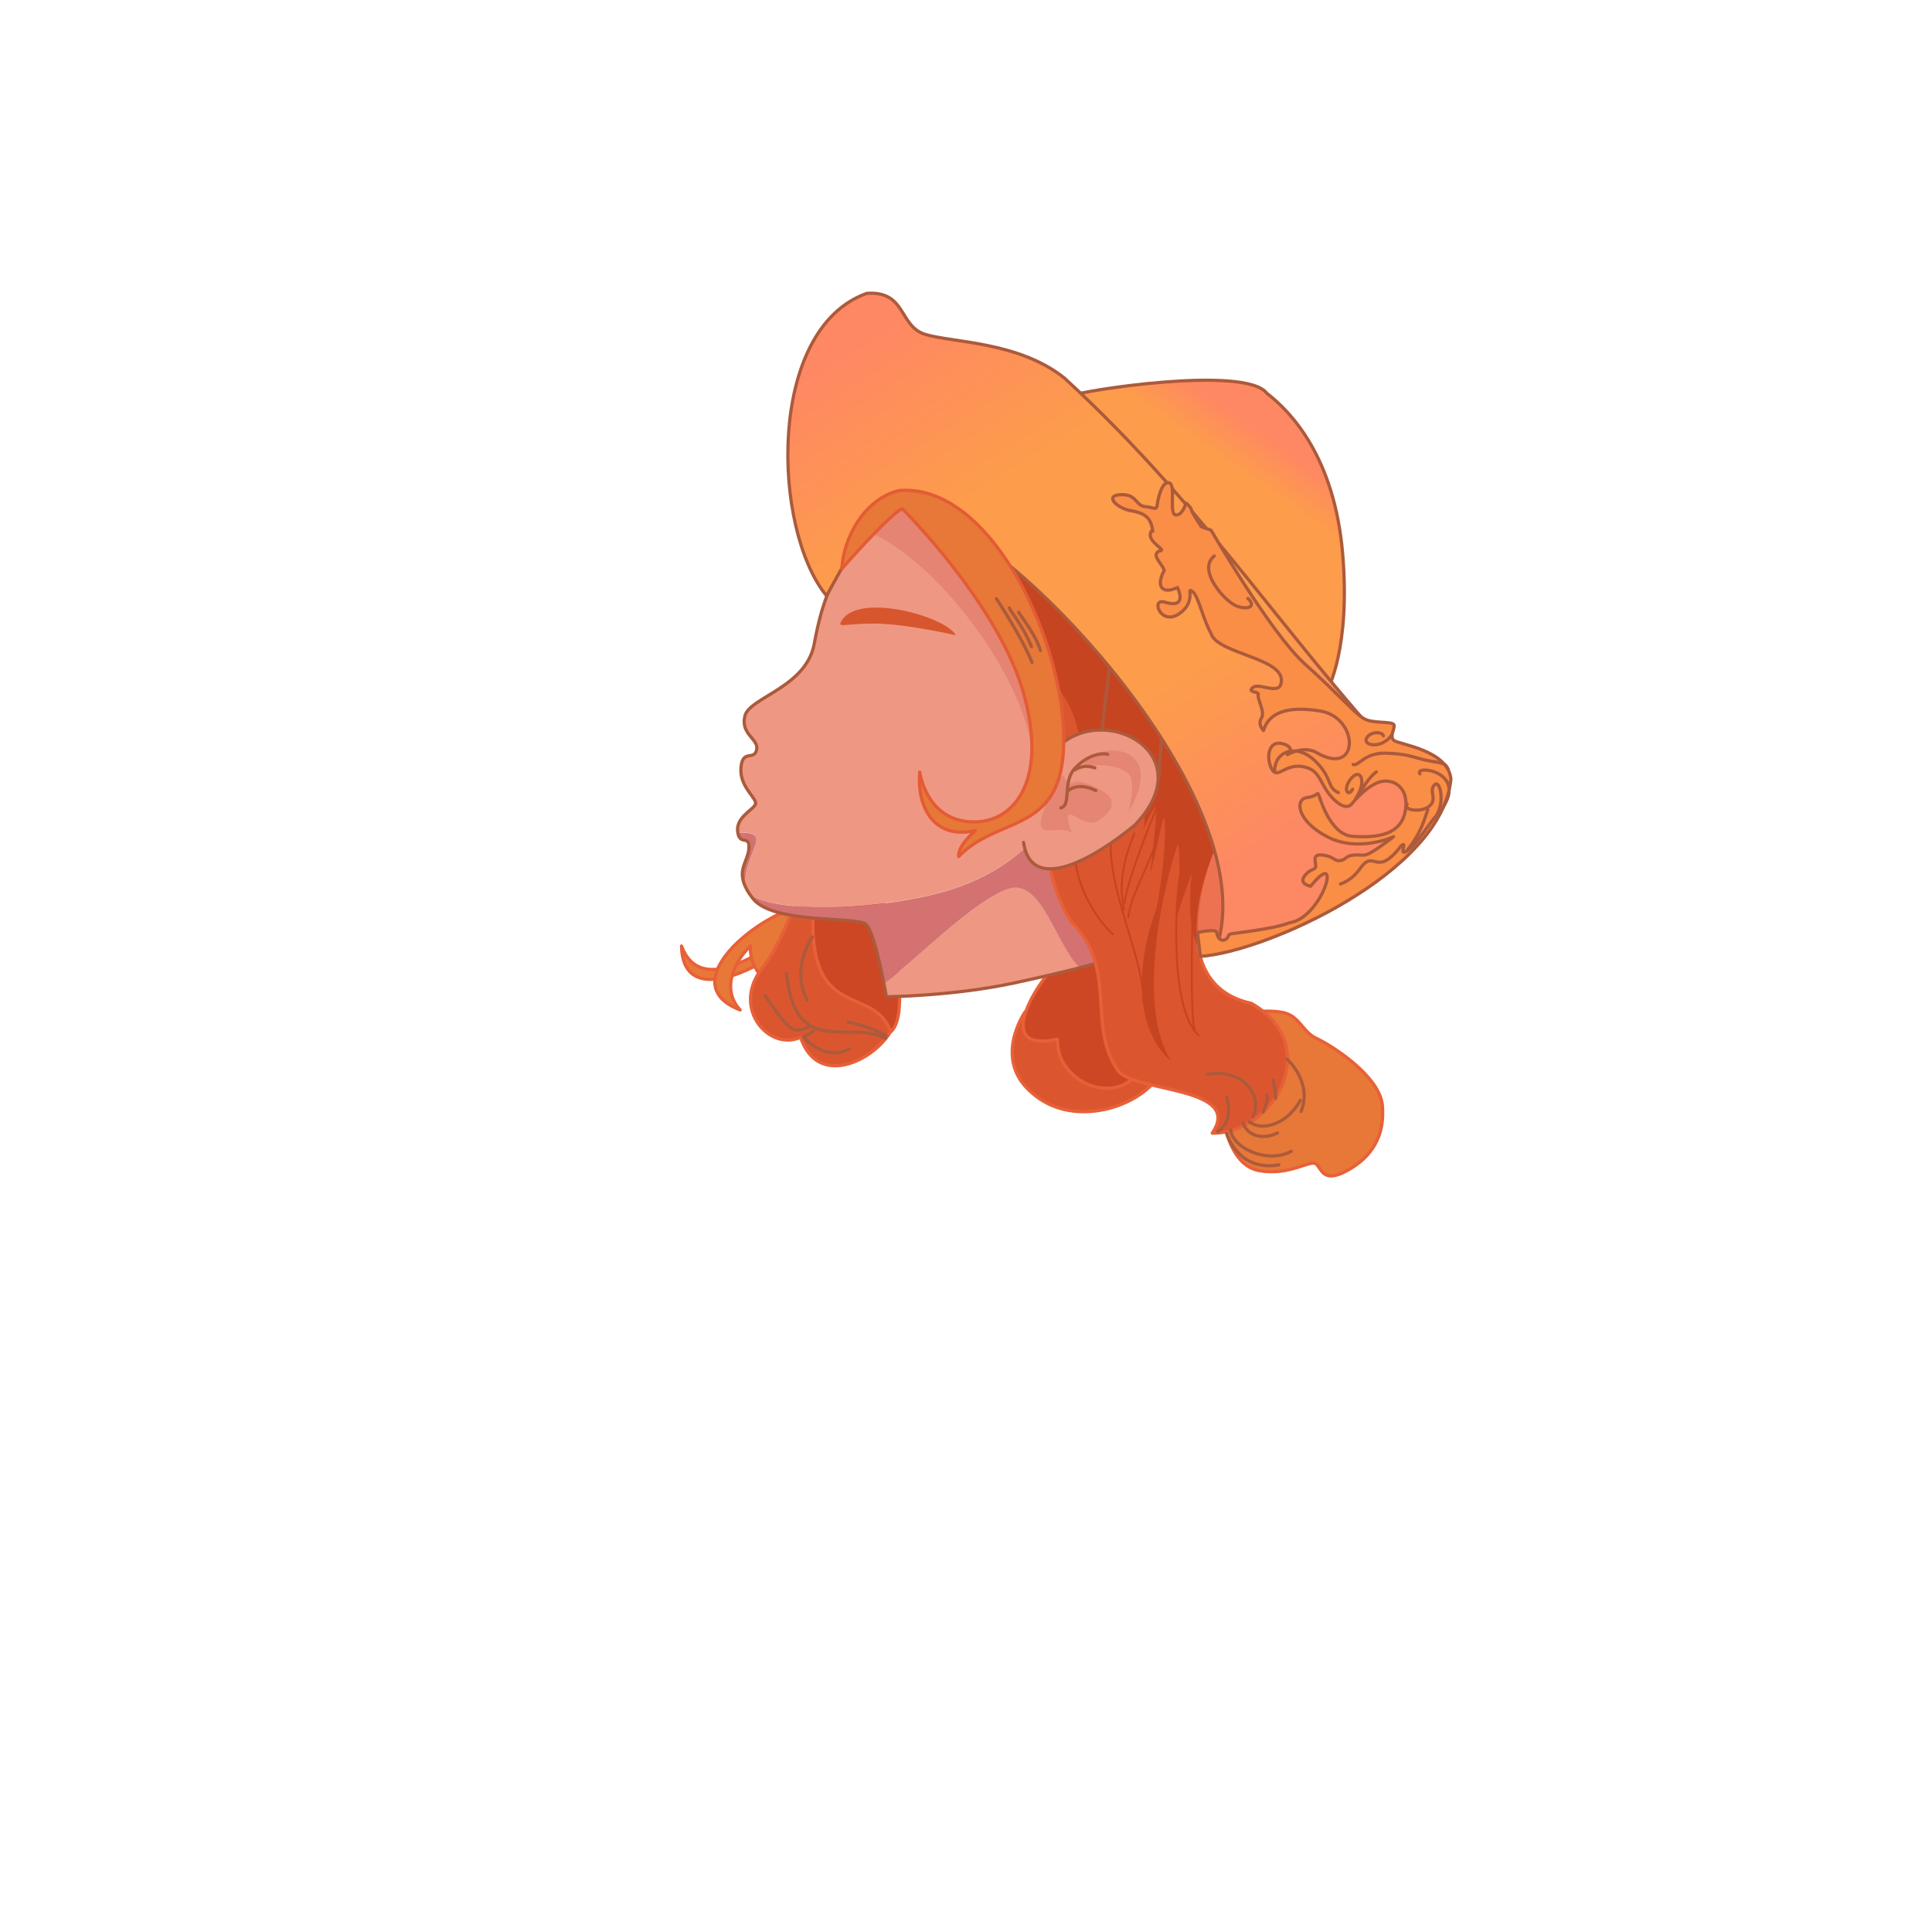 <svg version="1.1" id="图层_1" xmlns="http://www.w3.org/2000/svg" x="0" y="0" viewBox="0 0 1024 1024" style="enable-background:new 0 0 1024 1024" xml:space="preserve"><style>.st0,.st1,.st2{fill:#e77838;stroke:#e86038;stroke-width:1.701;stroke-linecap:round;stroke-linejoin:round;stroke-miterlimit:10}.st1,.st2{fill:#db562f}.st2{fill:#cd4724}.st3{fill:#ee9883}.st5,.st8{fill:none;stroke-linecap:round;stroke-linejoin:round;stroke-miterlimit:10}.st5{stroke:#ac5a3c;stroke-width:1.701}.st8{stroke:#c74421}.st13{fill:#e58574}</style><path class="st0" d="M404.4 504.2c-10.3 5.4-34.7 20.1-43.2-2.8.7 31.3 36.5 12.8 45.3 7l-2.1-4.2z"/><path class="st0" d="M430.3 479.7c-22-.4-76.6 40.8-38 55.6-10.7-11.5-2.2-26.8 5.5-33.9-1.1 8.5 7.3 26.2 18 11.7l26.6-28.3s2.4-6.2-12.1-5.1z"/><path class="st1" d="M465.5 511.8c-2.8-7.6-8.6-29-12.8-32.8l-32.5 2.8s-7.2 20.4-17.3 32.8c-14.6 20.6 5 42.6 21.4 35.2 9 26.8 38.2 12.8 47.6-2.8 1-3.8-3.6-27.6-6.4-35.2z"/><path class="st2" d="M476.6 520c0-5.2-4.5-38.7-8.6-41.8s-18.6-8.3-18.6-8.3L431 482.4c-3 59.9 32.2 39 41.1 64.5 6.2-5.4 4.5-21.7 4.5-26.9z"/><path class="st1" d="M597 541.8s-10-1-10.4-2.1l-43.2-3.5s-18 25.5 4.1 43.5c35 30.1 103.5-19 49.5-37.9z"/><path class="st2" d="M604.6 515.2c-3.1-4.1-20-16.6-20-16.6l-23.5 12.1c-5.9 2.3-38.8 48.4-.6 40.1-1 25.9 39.9 39.3 47.3 7.2.4-5.2-.1-38.6-3.2-42.8z"/><path class="st3" d="M534.6 471c-19.1 6.9-48 36.8-66.2 50.4.8 4.1 1.3 7 1.3 7s35.2-.3 67.7-7.3c17.5-3.7 28.7-6.4 35.3-8.2-12.7-11.1-20.5-47.6-38.1-41.9z"/><path class="st3" d="M400.9 445.6c-.7 5.9-9 17.9-4.5 26.8s50.1 12.7 96.7 2 61.5-38.7 61.5-38.7l15.9 12.8s4.9 8.5 9.3 16.3c-.2-57.6 5.5-93.8-15.1-140.2-9.3-9-58.7-42.8-64.9-45.6s-26.9-6.2-26.9-6.2l-7.6 1c-15.9 27.8-26 25.7-33.6 66.7-3.8 23.8-34.5 29-36.9 39s7.6 12.1 6.2 18-7.6-.7-8.3 9.7 9.3 16.2 7.6 19.3c-1.8 3.1-10.5 7.1-9.3 14.7 6.2-.1 10.3.6 9.9 4.4z"/><path d="M579.1 487.3c.1-1 .4-10.2.6-22.4-4.4-7.8-9.3-16.3-9.3-16.3l-15.9-12.8s-14.8 28-61.5 38.7-92.1 6.8-96.6-2.1 3.8-21 4.5-26.8c.4-3.8-3.8-4.4-10-4.3 1.1 7.3 6.5.9 5.8 8.8-18.5 43.3 46.5 33.9 62.2 40 3.4 3.2 7.4 21.2 9.4 31.4 18.2-13.5 47.1-43.6 66.2-50.4 17.8-5.8 25.3 30.8 38.1 41.9 5.6-1.5 7.9-2.2 7.9-2.2s-1.8-20.4-1.4-23.5z" style="fill:#d47272"/><path class="st5" d="M579.1 487.3c.3-38.7 7.4-123.4-14.5-162.6-9.3-9-58.7-42.8-64.9-45.6s-26.9-6.2-26.9-6.2l-7.6 1c-15.9 27.8-25.8 25.6-33.5 66.6-3.8 23.8-34.5 29-36.9 39s7.6 12.1 6.2 18-7.6-.7-8.3 9.7 9.3 16.2 7.6 19.3-10.4 6.9-9.3 14.5 6.6 1 5.9 9-8.6 12.4 2.1 26.2 55.2 9.3 60.1 13.8 10.7 38.3 10.7 38.3 35.2-.3 67.7-7.3 43.2-10.4 43.2-10.4-2-20.2-1.6-23.3z"/><path d="M534.2 301.2c-13.5-23.8-57-45.2-58.7-45.6s-18.6 3.5-18.6 3.5l-1.7 21.1c38.7 10.8 93.5 84.6 91.8 124.7 0 0 .7-79.9-12.8-103.7z" style="fill:#e68473"/><path class="st0" d="M732.7 586c-1.4-15.9-27.3-32.1-34.9-35.6s-9-12.1-18-13.8-20.7.3-20.7.3l-11 54.5s2.8 25.9 19 29 27.3-5.9 30.4-3.5 3.5 10.7 16.6 3.5 20-18.5 18.6-34.4z"/><path d="M639.2 436.8c-27.2 21.3-27.3 34.6-11.8 65 3.1 2.8 27.3-6.9 31.4-8.3.2-3.7 2.5-29.8 2.1-32.8l-21.7-23.9z" style="fill:#ed7252"/><path class="st1" d="M663.3 531.8c-45.8-9.9-25.2-70.2-19-87.3 0 0-2.1-48.3-16.9-71.8s-63.5-74.6-66.3-74.9-23.5.3-23.5.3c.4 13.7 11.2 72.2 13.5 88.4 4.7 31.4-3.5 69.6 16.5 101.9 25.6 25.5 7.8 54.5 25.2 79.4 9.5 11.2 66.4 8.2 49.7 32.8 33.1.3 59.3-46.5 20.8-68.8z"/><path class="st8" d="M569.4 446.9c-.7 29.3 20.4 48.3 20.4 48.3M589.1 442.4c-3.7 26.5 18.7 69.2 16.6 88.4"/><path class="st8" d="M601.2 441.7c-8.6 21.1-6.9 32.1-5.5 40.4M612.2 448.2c-5.5 14.8-13.1 27.6-14.2 38"/><path class="st8" d="M615 423.7c-6.6 15.2-17.6 43.8-19 54.9M626 461.7c-3.1 11-6.5 73.3 9.3 87"/><path class="st8" d="M633.3 546.3c-3.2-6.7-1.1-92.2 1-98.4"/><path d="M652.3 427.9c.7-4.8-64.6-115-75.6-124.6s-43.5-13.1-43.5-13.1l21.1 61.8c7.6 17.3 12.4 16.9 16.9 34.5s6.6 30 6.6 30l11-13.1c16.4 10.7 18.7 16.9 17.6 35.9 0-1.4 6.6-14.8 6.6-11s-2.4 27.6-3.5 34.5c3.8-10.7 7.3-35.9 7.9-27.6s-1 29.3-4.5 46.6c-10.7 28.1-12.1 63.8 8 80.8-19.2-29.4-4-94.1 3.5-115.7 0 0 1.4 8.6.3 21.4S623 488 623 488s8.6-26.2 8.6-24.2c-1.2 8.5-1.8 27.4 2.8 37.2-1.8-30.2 8.9-47.2 17.9-73.1z" style="fill:#c74421"/><path class="st5" d="M617.8 374c-2.1 10-3.5 37.3-3.5 37.3M589.4 346.7c-2.4 11.7-5.5 42.5-5.5 42.5"/><path d="M560.1 396.5c24.8-25.1 77.6 2.9 41.5 40.7-22.2 18.4-55.1 36.8-59.1 9.3" style="fill:#ee9883;stroke:#ac5a3c;stroke-width:1.701;stroke-linecap:round;stroke-linejoin:round;stroke-miterlimit:10"/><linearGradient id="SVGID_1_" gradientUnits="userSpaceOnUse" x1="656.28" y1="313.792" x2="673.71" y2="288.693" gradientTransform="translate(0 -56)"><stop offset=".242" style="stop-color:#fd9c4b"/><stop offset="1" style="stop-color:#fe8863"/></linearGradient><path d="M711.6 293.1c-4.4-50.7-27.2-74.7-40.1-84.6-11.3-15.2-100-1.2-104.1 1.4l98.9 155.2 37.1.7c.1.2 12.6-21.9 8.2-72.7z" style="fill:url(#SVGID_1_);stroke:#ac5a3c;stroke-width:1.701;stroke-linecap:round;stroke-linejoin:round;stroke-miterlimit:10"/><linearGradient id="SVGID_2_" gradientUnits="userSpaceOnUse" x1="677.139" y1="552.668" x2="474.992" y2="225.91" gradientTransform="translate(0 -56)"><stop offset=".107" style="stop-color:#fd8864"/><stop offset=".376" style="stop-color:#fd9c4b"/><stop offset=".737" style="stop-color:#fd9c4b"/><stop offset="1" style="stop-color:#fe8863"/></linearGradient><path d="M755.8 417.4c-70.3-71.8-112-143.8-191.6-217-24.3-19.5-59.9-18.8-73.9-23.2s-9.9-23.2-30.9-21.7c-53.2 18.9-50.2 125.1-21.3 160.3 6.7-12.1 17.9-33.9 29.8-46.4 4.1-2.3 18.4-5.1 18.4-5.1l11.8 11.8c44.4 15.1 168.1 144.9 147.8 222.4 43.5-.9 101.3-29.1 109.9-81.1z" style="fill:url(#SVGID_2_);stroke:#ac5a3c;stroke-width:1.701;stroke-linecap:round;stroke-linejoin:round;stroke-miterlimit:10"/><path class="st13" d="M563.6 410.7c-2.9 2.3-12.9 20.9-12 26.4.9 6.2 8.6.5 16.3 4-6.6-20.5 6.1-.1 14.6-6.3 4.9-3.7 7.4-6 6.6-10.6s-16.6-11.7-20.1-9.5-5.4-4-5.4-4zM573.4 407.2c7.4-3.4 24.3-1.4 26.1 5.2s-1.4 18-1.4 18c22.7-38.9-21-38-24.7-23.2z"/><path d="M478.3 269.7s49.6 49.3 63.6 95.7-3.2 71.3-27.2 70.2-27.2-26.4-27.2-26.4c-1.7 17.7 7 36.2 29.5 31 0 0-9.7 8.3-8.9 13.8 23.1-24.1 61.4-9.4 55-75.4-6-53.6-42.6-122.3-86.5-118.6-18.4 4.3-29.7 25.1-30.4 41.6.8-1.3 27.1-30.8 32.1-31.9z" style="fill:#e77838;stroke:#e35b35;stroke-width:1.701;stroke-linecap:round;stroke-linejoin:round;stroke-miterlimit:10"/><path class="st5" d="M528.1 317.3s13.2 19.8 18.9 33.8M535 322.2c.3 1.4 7.7 10.3 11.7 20.6M539.9 324.5c.9 1.7 9.5 12.6 11.5 20.3M562.2 428.2c6-1.4.6-13.8 7.7-21.2s14.6-8 17.2-7.2"/><path class="st5" d="M580.3 407c-6.6-2.3-10.6 1.1-10.6 1.1M580.8 419c-10-4.9-14.9.3-14.9.3"/><path d="M634.7 494.3s10-2.4 10.2 0 2.1 5 4.5 3.7.8-2.6 3.4-3.1 21.7-2.4 30.7-5.8c17.6-2.7 28.6-41.2 11.2-19.4 0 0-6.3-1-3.4-5.2s5.5-3.1 6-5-2.6-7.1 3.7-6.3 6 3.4 9.4 2.9 2.6-2.6 7.3-2.9 5 1 9.4-1.6 11.5-8.1 11.5-8.1-18.6 8.6-35.1 0-17-19.9-11-20.7 5.5-3.1 6.3-1.8 5.8 21.5 18.3 22.3 25.7-.5 27.8-13.9-8.1-17.6-15.2-14.4-13.6 11.5-13.6 11.5-3.1 3.7-10-3.7-6-14.9-15.7-16.5-13.4 7.3-16.5 1-1.3-15.2 6-13.1 2.4 5.8 2.4 5.8 8.9-5.2 15.7-1c22.4 12.9 22.5-17.8 2.6-22-15.1-2.6-27.6-1-30.9 10.2 0 0-3.1-2.9-1.3-6.3 2.6-3.4-2.3-10.2-1.5-13.1 0-1.3-6-.8-2.9-3.4s12.6 3.4 14.7-1.3c5.3-14.3-33.9-16.1-36.9-27.5-4.5-8.2-6.5-19.4-9.7-22s.8 2.6-3.7 8.6c-11.5 13.1-19.3-4.8-11.6-3.2 10.2 3.2 9.5-2.5 7.3-7.6-8.6 4-11.4-1.1-7.1-8.9 0-2.1-4.7-6.3-4.2-8.6s2.6-1.6 2.9-2.4-6.8-4.7-6-8.6 2.1 1.6.8-3.9-5-7.3-11.5-8.4-14.1-7.9-5.2-8.4 7.9 5.8 13.1 6.3 6 2.4 6.5-1.3 2.6-12.3 6.3-11.3c3.7 1-.3 16.5 3.4 17s5.5-6.3 5.5-6.3 2.6 2.1 2.9 3.7 5.2 8.9 5.2 8.9l5.2 1.8s31.7 54.8 49.8 71 27 27 32 29.3 14.9.8 15.2 3.1-2.6 6 0 8.1 28.6 5 30.1 20.4c-4.4 49.4-97.9 91.7-132.8 94 0 0-1-8.9-1.5-12.6z" style="fill:#fa8e46;stroke:#ac5a3c;stroke-width:1.701;stroke-linecap:round;stroke-linejoin:round;stroke-miterlimit:10"/><path class="st5" d="M643.6 294.7c-9.4 7.3 5.8 24.6 12.3 26.7s9.7-.5 5.5-4.2M737.7 389.5c-5.2 7.6-15.5 5.8-13.4 1.8s8.6-3.4 8.9-1.3M675.6 408.6c0-10.5 11.5-14.7 21.2-5.5s6.3 14.4 12.6 17M718.5 423.3c6-8.6 2.9-16.5-2.1-11s-2.1 10.7.5 6M720.9 420.4c4.2-8.4 8.6-11.3 8.6-11.3M717.2 405.2c3.1 1 5.8-6.3 17.3-6s14.1 2.1 21.2 3.7 10.2.8 11.8 4.7"/><path class="st5" d="M764.4 428.5c13.6-19.7-15.2-23.4-11.8-18.3"/><path class="st5" d="M745.8 426.2c-2.4 3.4 8.1 4.7 12.1.8s-.8-7.6 2.4-11 6.1 11.4-.3 17.8c-1.3 1.3-9.7 14.4-14.4 17.3s.8-5.8-2.9-2.9c-13.4 17.6-14.1 1.6-21.5 11.7-4.7 7-10.7 8.6-10.7 8.6"/><path class="st5" d="M745.5 451.1c8.1-10.2 9-15.9 11.3-22M639.9 569.4c18.6-3.1 29.7 10.7 24.2 22.4M645.4 599.8c9-5.5 4.8-18.3 4.8-18.3M669.5 589.4c3.5-7.3 1.7-9 1.7-9M676.1 582.2c.3-4.5-1.4-9.7-1.4-9.7M682.3 561.5s13.5 12.1 7.3 27.6"/><path class="st5" d="M662.3 594.6c5.5 4.8 19.3 2.4 26.9-11.4M658.8 595.3c3.1 7.6 11.4 8.6 18.3 5.2M652.3 598.8c.7 9.7 19.7 18.3 32.1 11.4"/><path class="st5" d="M650.2 600.8s5.9 20.4 27.6 16.6"/><path d="M506.6 336.7s-26.9-6.2-43.2-6.2-19.3 2.4-17.6-1c8.2-16 55.5-2.9 60.8 7.2z" style="fill:#d7562e"/><path class="st5" d="M430.6 496.6s-11.7 15.9-2.8 33.5"/><path class="st5" d="M416.8 515.9c4.7 45.5 33.2 24.3 52.5 34.5"/><path class="st5" d="M449.3 541.8c12.4 2.1 20.4 7.3 20.4 7.3M431 546.6s-3.5 2.4-5.2 3.1c0 0 11.7 13.5 24.2 6.2M405.4 527.6c14.2 20.4 14.8 20 23.5 16.6"/></svg>